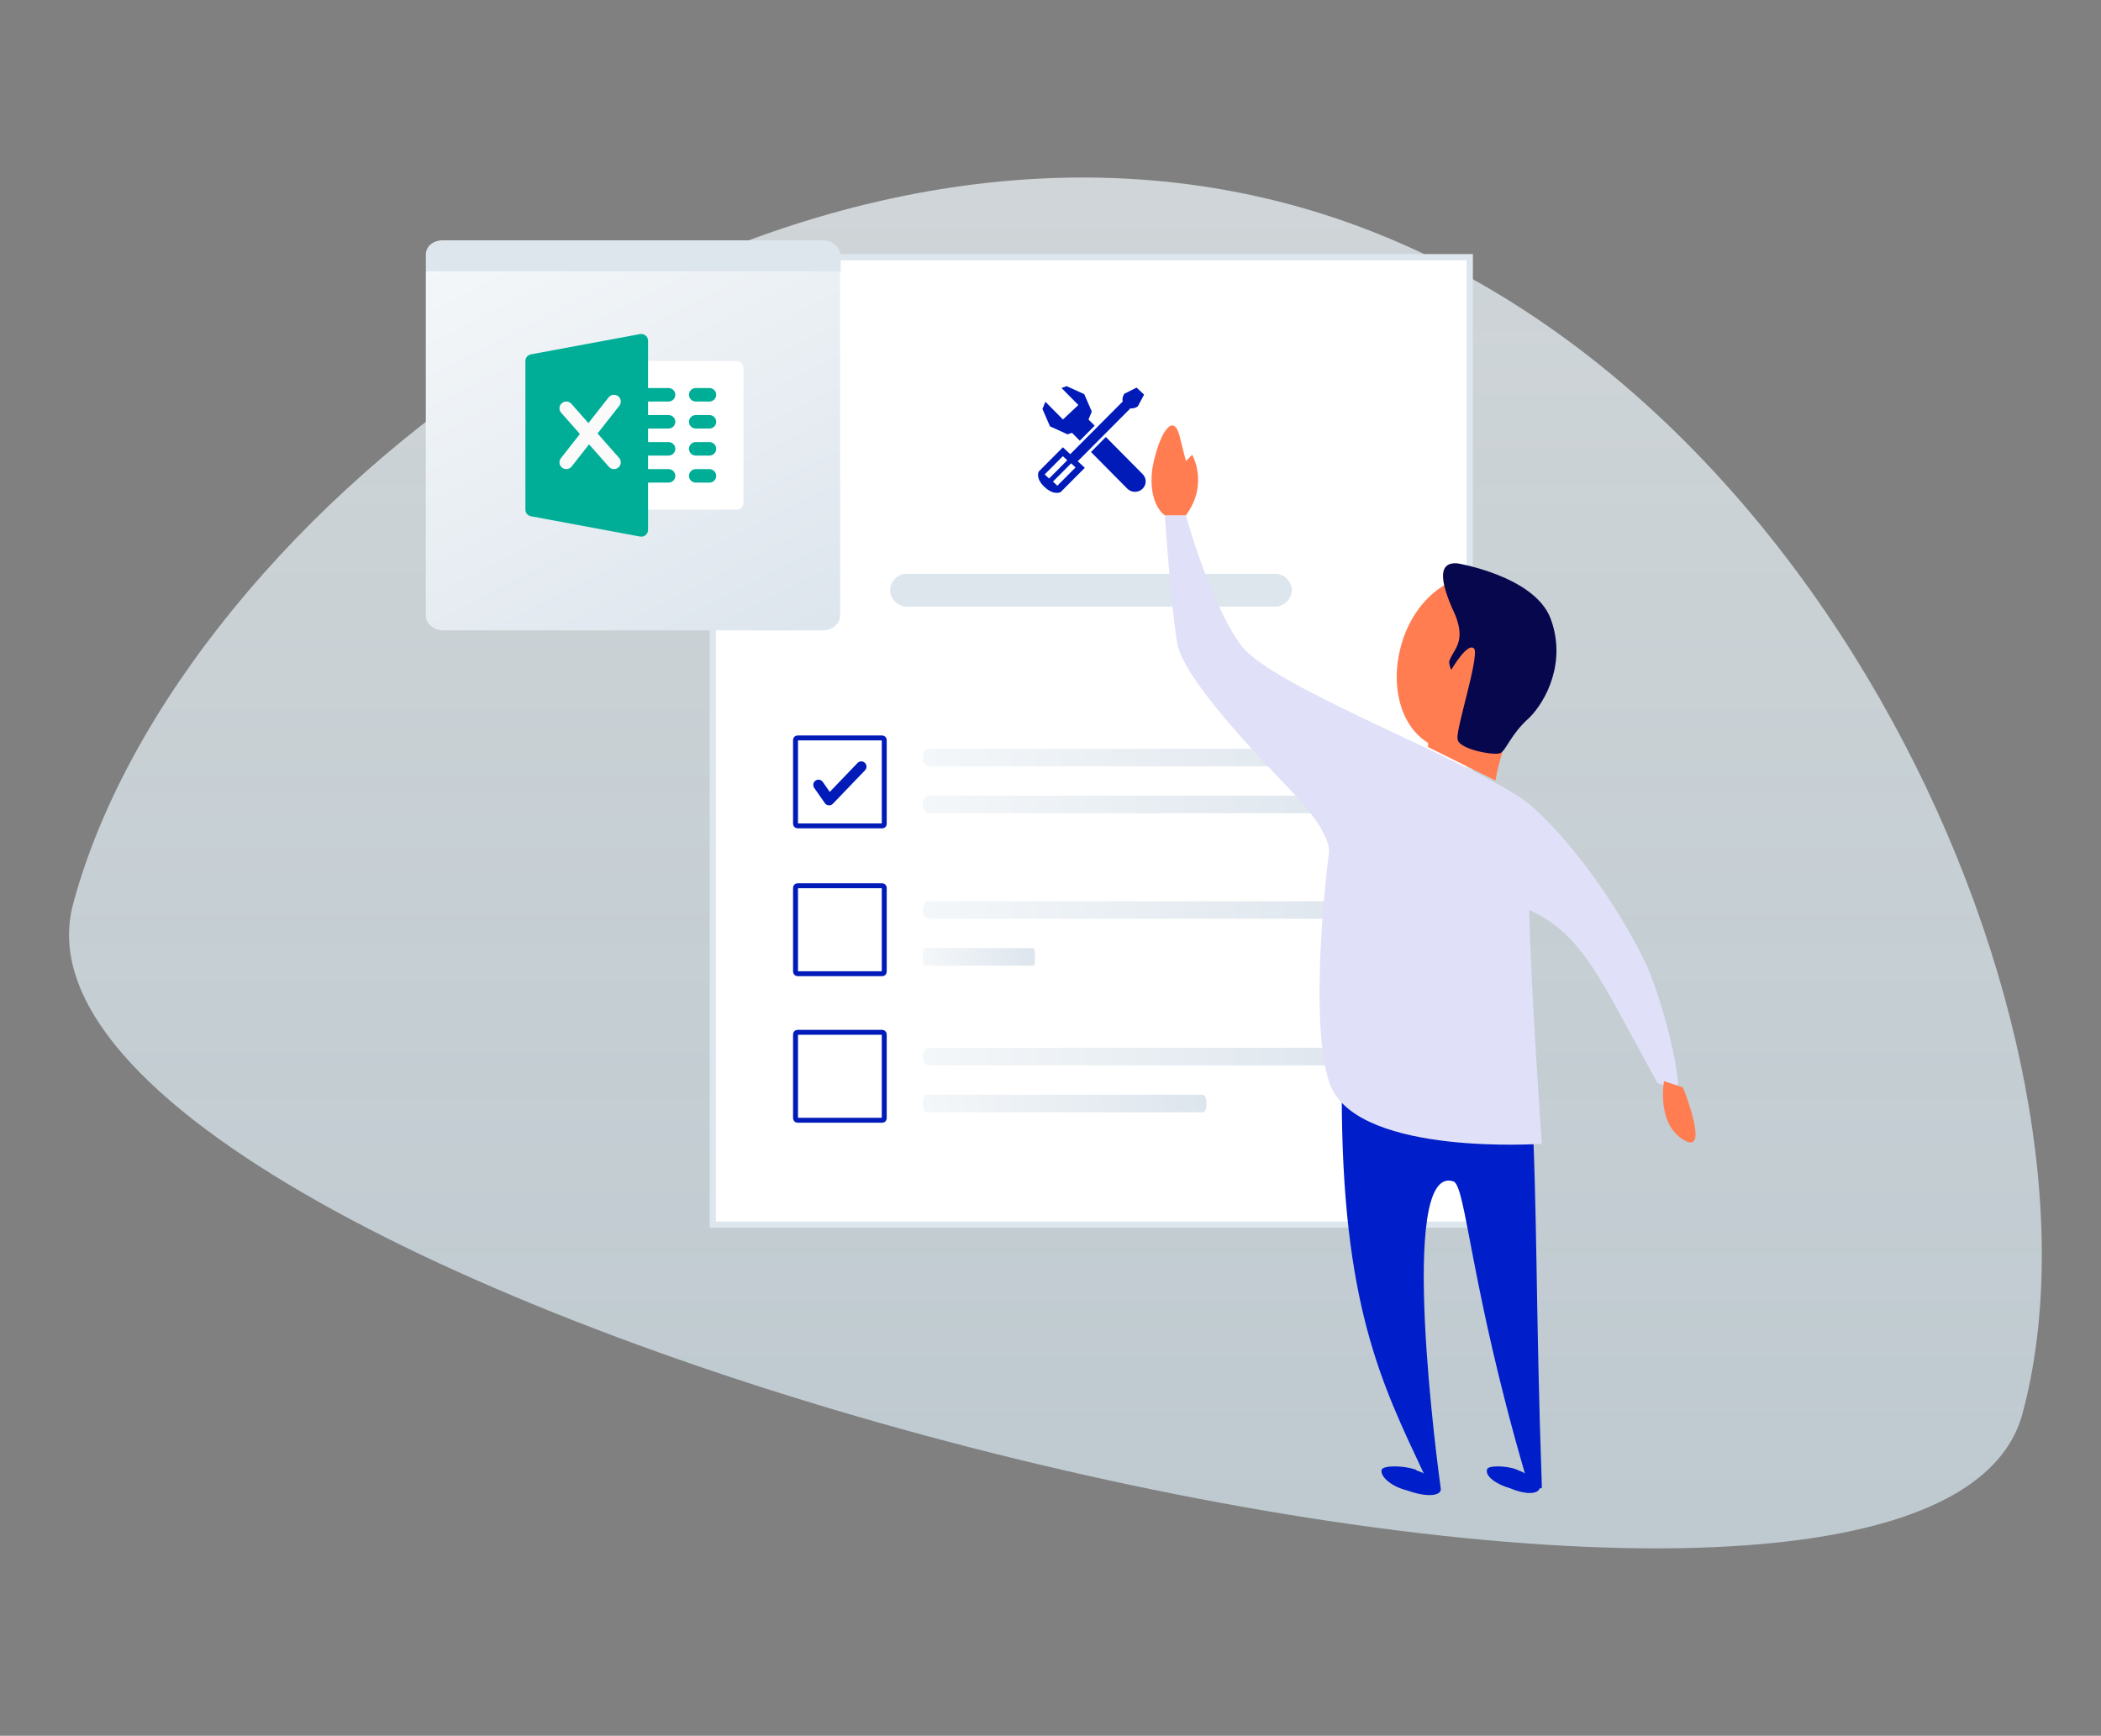 <svg width="213" height="176" viewBox="0 0 213 176" fill="none" xmlns="http://www.w3.org/2000/svg">
<rect x="0" y="0" width="213" height="176" fill="#808080" stroke="none"/>
<path opacity="0.7" fill-rule="evenodd" clip-rule="evenodd" d="M205.036 143.351C215.352 105.111 184.223 34.954 130.607 20.684C76.991 6.414 18.161 51.809 7.421 91.62C-3.318 131.43 194.72 181.592 205.036 143.351Z" fill="url(#paint0_linear)"/>
<rect x="72.257" y="26.073" width="76.752" height="98.098" fill="white" stroke="#DDE5ED" stroke-width="0.627"/>
<rect x="80.651" y="104.673" width="8.994" height="8.918" rx="0.2" stroke="#001BB8" stroke-width="0.5"/>
<rect x="80.651" y="89.811" width="8.994" height="8.918" rx="0.2" stroke="#001BB8" stroke-width="0.5"/>
<rect x="80.651" y="74.824" width="8.994" height="8.918" rx="0.2" stroke="#001BB8" stroke-width="0.5"/>
<path d="M138.536 77.703H94.162C93.808 77.703 93.543 77.32 93.543 76.811C93.543 76.301 93.808 75.919 94.162 75.919H138.492C138.846 75.919 139.111 76.301 139.111 76.811C139.155 77.32 138.846 77.703 138.536 77.703Z" fill="url(#paint1_linear)"/>
<path d="M138.536 82.458H94.162C93.808 82.458 93.543 82.076 93.543 81.566C93.543 81.057 93.808 80.674 94.162 80.674H138.492C138.846 80.674 139.111 81.057 139.111 81.566C139.155 82.076 138.846 82.458 138.536 82.458Z" fill="url(#paint2_linear)"/>
<path d="M138.536 93.16H94.162C93.808 93.16 93.543 92.778 93.543 92.268C93.543 91.759 93.808 91.377 94.162 91.377H138.492C138.846 91.377 139.111 91.759 139.111 92.268C139.155 92.778 138.846 93.16 138.536 93.16Z" fill="url(#paint3_linear)"/>
<path d="M104.791 97.918H93.698C93.609 97.918 93.543 97.536 93.543 97.026C93.543 96.516 93.609 96.134 93.698 96.134H104.78C104.869 96.134 104.935 96.516 104.935 97.026C104.946 97.536 104.869 97.918 104.791 97.918Z" fill="url(#paint4_linear)"/>
<path d="M138.536 108.024H94.162C93.808 108.024 93.543 107.642 93.543 107.132C93.543 106.623 93.808 106.24 94.162 106.24H138.492C138.846 106.24 139.111 106.623 139.111 107.132C139.155 107.642 138.846 108.024 138.536 108.024Z" fill="url(#paint5_linear)"/>
<path d="M121.96 112.78H93.934C93.711 112.78 93.543 112.398 93.543 111.889C93.543 111.379 93.711 110.997 93.934 110.997H121.932C122.155 110.997 122.323 111.379 122.323 111.889C122.351 112.398 122.155 112.78 121.96 112.78Z" fill="url(#paint6_linear)"/>
<path fill-rule="evenodd" clip-rule="evenodd" d="M83.964 81.652C83.827 81.628 83.704 81.549 83.623 81.434L82.546 79.89C82.379 79.65 82.437 79.319 82.676 79.151C82.915 78.982 83.245 79.041 83.413 79.281L84.121 80.296L86.936 77.364C87.139 77.152 87.474 77.146 87.685 77.35C87.895 77.553 87.901 77.889 87.7 78.101L84.437 81.498C84.327 81.612 84.173 81.671 84.015 81.658C83.998 81.657 83.981 81.655 83.964 81.652Z" fill="#001BB8"/>
<path d="M129.281 61.507H91.924C91.025 61.507 90.245 60.734 90.245 59.842C90.245 58.95 91.025 58.178 91.924 58.178H129.281C130.18 58.178 130.96 58.95 130.96 59.842C130.96 60.734 130.18 61.507 129.281 61.507Z" fill="#DDE5ED"/>
<path fill-rule="evenodd" clip-rule="evenodd" d="M108.676 43.883L109.471 44.686L110.977 43.165L110.353 42.535L110.687 41.729L109.92 39.964L108.137 39.155L107.615 39.341L109.324 41.066L107.764 42.534L105.985 40.737L105.683 41.467L106.449 43.232L108.232 44.041L108.676 43.883ZM109.264 46.766L114.604 41.403C115.014 41.46 115.352 41.207 115.352 41.207L115.988 40.013L115.225 39.299L113.986 39.928C113.986 39.928 113.715 40.293 113.821 40.709L108.502 46.051L107.755 45.352L105.31 47.808C105.31 47.808 104.928 48.473 105.895 49.379C106.861 50.284 107.534 49.891 107.534 49.891L109.979 47.435L109.264 46.766ZM109.038 47.397L108.593 46.981L106.749 48.833L107.194 49.249L109.038 47.397ZM108.198 46.67L107.753 46.253L105.91 48.105L106.354 48.521L108.198 46.67ZM110.605 45.831L114.285 49.547C114.701 49.966 115.387 49.978 115.818 49.572C116.248 49.167 116.26 48.498 115.845 48.078L112.112 44.309L110.605 45.831Z" fill="#001BB8"/>
<mask id="mask0" style="mask-type:alpha" maskUnits="userSpaceOnUse" x="105" y="39" width="12" height="11">
<path fill-rule="evenodd" clip-rule="evenodd" d="M108.676 43.883L109.471 44.686L110.977 43.165L110.353 42.535L110.687 41.729L109.92 39.964L108.137 39.155L107.615 39.341L109.324 41.066L107.764 42.534L105.985 40.737L105.683 41.467L106.449 43.232L108.232 44.041L108.676 43.883ZM109.264 46.766L114.604 41.403C115.014 41.46 115.352 41.207 115.352 41.207L115.988 40.013L115.225 39.299L113.986 39.928C113.986 39.928 113.715 40.293 113.821 40.709L108.502 46.051L107.755 45.352L105.31 47.808C105.31 47.808 104.928 48.473 105.895 49.379C106.861 50.284 107.534 49.891 107.534 49.891L109.979 47.435L109.264 46.766ZM109.038 47.397L108.593 46.981L106.749 48.833L107.194 49.249L109.038 47.397ZM108.198 46.67L107.753 46.253L105.91 48.105L106.354 48.521L108.198 46.67ZM110.605 45.831L114.285 49.547C114.701 49.966 115.387 49.978 115.818 49.572C116.248 49.167 116.26 48.498 115.845 48.078L112.112 44.309L110.605 45.831Z" fill="white"/>
</mask>
<path d="M44.943 63.918H83.399C84.354 63.918 85.172 63.242 85.172 62.443V27.724C85.172 26.925 84.354 26.249 83.399 26.249H44.943C43.989 26.249 43.17 26.925 43.17 27.724V62.443C43.17 63.242 43.989 63.918 44.943 63.918Z" fill="url(#paint7_linear)"/>
<path d="M44.893 24.366H83.444C84.406 24.366 85.231 25.091 85.231 25.936V27.506H43.175V25.936C43.106 25.031 43.862 24.366 44.893 24.366Z" fill="#DDE5ED"/>
<path d="M74.683 51.675H65.01C64.629 51.675 64.319 51.368 64.319 50.99C64.319 50.611 64.319 37.667 64.319 37.289C64.319 36.911 64.629 36.604 65.01 36.604H74.683C75.064 36.604 75.374 36.911 75.374 37.289V50.99C75.374 51.368 75.064 51.675 74.683 51.675Z" fill="white"/>
<path d="M67.774 40.715H65.01C64.629 40.715 64.32 40.408 64.32 40.03C64.32 39.651 64.629 39.345 65.01 39.345H67.774C68.155 39.345 68.465 39.651 68.465 40.03C68.465 40.408 68.155 40.715 67.774 40.715Z" fill="#00AE97"/>
<path d="M67.774 43.454H65.01C64.629 43.454 64.32 43.147 64.32 42.769C64.32 42.391 64.629 42.084 65.01 42.084H67.774C68.155 42.084 68.465 42.391 68.465 42.769C68.465 43.147 68.155 43.454 67.774 43.454Z" fill="#00AE97"/>
<path d="M67.774 46.194H65.01C64.629 46.194 64.32 45.887 64.32 45.509C64.32 45.131 64.629 44.824 65.01 44.824H67.774C68.155 44.824 68.465 45.131 68.465 45.509C68.465 45.887 68.155 46.194 67.774 46.194Z" fill="#00AE97"/>
<path d="M67.774 48.935H65.01C64.629 48.935 64.32 48.628 64.32 48.25C64.32 47.872 64.629 47.565 65.01 47.565H67.774C68.155 47.565 68.465 47.872 68.465 48.25C68.465 48.628 68.155 48.935 67.774 48.935Z" fill="#00AE97"/>
<path d="M71.919 40.714H70.538C70.156 40.714 69.847 40.407 69.847 40.029C69.847 39.651 70.156 39.344 70.538 39.344H71.919C72.301 39.344 72.61 39.651 72.61 40.029C72.61 40.407 72.301 40.714 71.919 40.714Z" fill="#00AE97"/>
<path d="M71.919 43.454H70.538C70.156 43.454 69.847 43.147 69.847 42.769C69.847 42.391 70.156 42.084 70.538 42.084H71.919C72.301 42.084 72.61 42.391 72.61 42.769C72.61 43.147 72.301 43.454 71.919 43.454Z" fill="#00AE97"/>
<path d="M71.919 46.194H70.538C70.156 46.194 69.847 45.887 69.847 45.509C69.847 45.131 70.156 44.824 70.538 44.824H71.919C72.301 44.824 72.61 45.131 72.61 45.509C72.61 45.887 72.301 46.194 71.919 46.194Z" fill="#00AE97"/>
<path d="M71.919 48.935H70.538C70.156 48.935 69.847 48.628 69.847 48.25C69.847 47.872 70.156 47.565 70.538 47.565H71.919C72.301 47.565 72.61 47.872 72.61 48.25C72.61 48.628 72.301 48.935 71.919 48.935Z" fill="#00AE97"/>
<path d="M65.451 34.02C65.294 33.89 65.082 33.834 64.883 33.875L53.829 35.93C53.501 35.99 53.265 36.273 53.265 36.603V51.674C53.265 52.003 53.501 52.286 53.829 52.346L64.883 54.402C64.925 54.41 64.968 54.414 65.01 54.414C65.171 54.414 65.327 54.359 65.451 54.257C65.61 54.126 65.701 53.932 65.701 53.729V34.548C65.701 34.343 65.61 34.15 65.451 34.02Z" fill="#00AE97"/>
<path d="M62.766 46.429L60.581 43.953L62.791 41.136C63.026 40.837 62.971 40.407 62.671 40.174C62.371 39.941 61.937 39.996 61.701 40.293L59.654 42.902L57.93 40.948C57.677 40.661 57.24 40.635 56.956 40.884C56.668 41.133 56.639 41.566 56.891 41.85L58.791 44.004L56.864 46.459C56.629 46.758 56.685 47.188 56.984 47.421C57.112 47.518 57.262 47.565 57.41 47.565C57.616 47.565 57.819 47.474 57.956 47.3L59.718 45.053L61.727 47.329C61.864 47.485 62.054 47.565 62.246 47.565C62.408 47.565 62.57 47.508 62.701 47.395C62.989 47.145 63.018 46.712 62.766 46.429Z" fill="#FAFAFA"/>
<path d="M156.311 150.697C155.671 132.49 155.884 122.963 155.243 110.896H136.027C136.027 132.278 140.084 140.323 144.354 149.426C144.14 149.215 143.713 149.215 143.5 149.003C142.219 148.58 140.297 148.58 140.084 149.003C139.87 149.638 140.938 150.697 142.646 151.12C144.354 151.755 145.849 151.755 146.062 151.12V150.908C145.849 149.426 141.578 117.882 147.343 119.788C148.624 120.211 149.051 130.373 154.603 149.426C154.389 149.215 154.176 149.215 153.749 149.003C152.681 148.58 150.76 148.58 150.76 149.003C150.546 149.638 151.614 150.485 153.108 150.908C154.603 151.543 155.884 151.543 156.098 150.908C156.311 150.908 156.311 150.908 156.311 150.697Z" fill="#001EC9"/>
<path d="M166.987 97.982C164.852 93.324 160.155 86.126 155.457 81.892C150.76 77.658 128.981 69.825 125.778 65.379C122.575 60.933 120.227 52.253 120.227 52.253H118.091C118.091 52.253 118.732 61.78 119.372 65.379C120.227 68.978 126.846 75.964 131.116 80.41C133.892 83.374 134.746 85.279 134.746 86.338C134.105 91.207 132.824 105.18 134.959 110.261C138.162 117.247 156.311 115.977 156.311 115.977C156.311 115.977 155.244 101.157 155.03 92.266C160.582 94.806 162.29 99.464 168.055 109.837L169.976 110.472C170.617 110.261 168.909 102.428 166.987 97.982Z" fill="#E0E0F8"/>
<path d="M118.091 52.253C118.091 52.253 116.383 51.194 116.81 47.595C117.451 43.996 118.945 41.667 119.586 44.208C120.227 46.748 120.227 46.748 120.227 46.748L120.867 46.113C120.867 46.113 122.575 49.077 120.227 52.253H118.091Z" fill="#FF7D50"/>
<path d="M168.695 109.625C168.695 109.625 167.841 114.283 171.044 115.765C173.179 116.612 170.617 110.26 170.617 110.26L168.695 109.625Z" fill="#FF7D50"/>
<path d="M151.187 58.603C147.343 57.545 143.287 60.72 142.006 65.59C140.938 69.612 142.006 73.635 144.781 75.328V75.752L151.614 79.139C151.827 77.657 152.681 74.693 153.749 72.788C154.603 71.729 155.244 70.459 155.457 68.977C156.952 64.319 154.817 59.45 151.187 58.603Z" fill="#FF7D50"/>
<path d="M147.771 57.124C147.771 57.124 155.457 58.394 157.165 62.628C158.874 67.074 156.738 71.096 155.03 72.79C153.109 74.484 152.681 76.177 152.041 76.389C151.4 76.601 147.771 75.966 147.771 74.907C147.557 74.06 149.906 66.862 149.479 65.804C148.838 64.957 147.13 67.921 147.13 67.921C147.13 67.921 146.916 67.497 146.916 67.074C147.344 65.804 148.625 65.168 147.557 62.416C146.276 59.664 145.422 56.912 147.771 57.124Z" fill="#07074E"/>
<defs>
<linearGradient id="paint0_linear" x1="107" y1="18" x2="107" y2="157" gradientUnits="userSpaceOnUse">
<stop stop-color="#F1F9FD"/>
<stop offset="1" stop-color="#E3F5FF" stop-opacity="0.9"/>
</linearGradient>
<linearGradient id="paint1_linear" x1="93.623" y1="77.703" x2="139.105" y2="77.703" gradientUnits="userSpaceOnUse">
<stop offset="0.001" stop-color="#F4F7F9"/>
<stop offset="1" stop-color="#DDE5ED"/>
</linearGradient>
<linearGradient id="paint2_linear" x1="93.623" y1="82.459" x2="139.105" y2="82.459" gradientUnits="userSpaceOnUse">
<stop offset="0.001" stop-color="#F4F7F9"/>
<stop offset="1" stop-color="#DDE5ED"/>
</linearGradient>
<linearGradient id="paint3_linear" x1="93.623" y1="93.161" x2="139.105" y2="93.161" gradientUnits="userSpaceOnUse">
<stop offset="0.001" stop-color="#F4F7F9"/>
<stop offset="1" stop-color="#DDE5ED"/>
</linearGradient>
<linearGradient id="paint4_linear" x1="93.563" y1="97.918" x2="104.934" y2="97.918" gradientUnits="userSpaceOnUse">
<stop offset="0.001" stop-color="#F4F7F9"/>
<stop offset="1" stop-color="#DDE5ED"/>
</linearGradient>
<linearGradient id="paint5_linear" x1="93.623" y1="108.025" x2="139.105" y2="108.025" gradientUnits="userSpaceOnUse">
<stop offset="0.001" stop-color="#F4F7F9"/>
<stop offset="1" stop-color="#DDE5ED"/>
</linearGradient>
<linearGradient id="paint6_linear" x1="93.594" y1="112.781" x2="122.319" y2="112.781" gradientUnits="userSpaceOnUse">
<stop offset="0.001" stop-color="#F4F7F9"/>
<stop offset="1" stop-color="#DDE5ED"/>
</linearGradient>
<linearGradient id="paint7_linear" x1="25.884" y1="35.818" x2="49.504" y2="81.658" gradientUnits="userSpaceOnUse">
<stop offset="0.001" stop-color="#F4F7F9"/>
<stop offset="0.999" stop-color="#DDE5ED"/>
</linearGradient>
</defs>
</svg>
